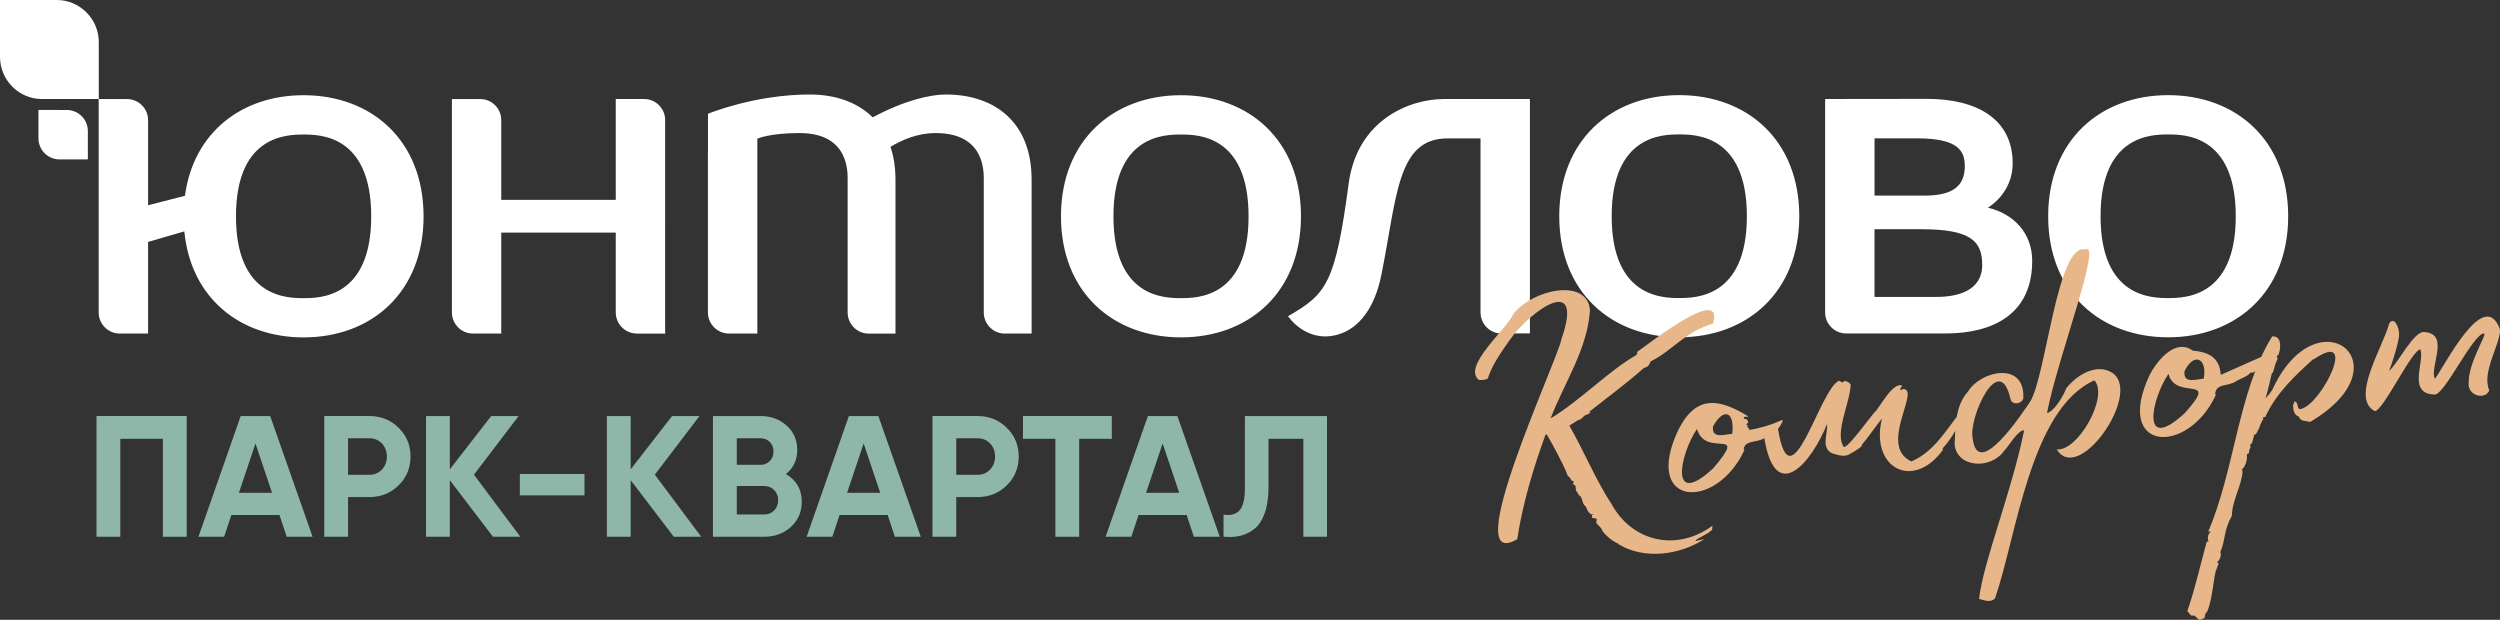 <?xml version="1.0" encoding="UTF-8"?>
<svg id="_Слой_2" data-name="Слой 2" xmlns="http://www.w3.org/2000/svg" viewBox="0 0 805.88 199.79">
  <rect x="0" y="0" width="805.88" height="199.79" fill="#333333" stroke="none"/>
  <defs>
    <style>
      .cls-1 {
        fill: #fff;
      }

      .cls-2 {
        fill: #e7b78a;
      }

      .cls-3 {
        fill: #8fb7a9;
      }
    </style>
  </defs>
  <g id="_Слой_1-2" data-name="Слой 1">
    <path class="cls-1" d="m737.6,69.71c0-24.5-16.78-39.04-38.68-39.04h-.01c-21.9,0-38.68,14.55-38.68,39.04s16.79,39.02,38.68,39.02h.01c21.89,0,38.68-14.55,38.68-39.02m-16.9,0c0,26.2-16.48,26.37-21.79,26.37s-21.79-.17-21.79-26.37,16.48-26.37,21.79-26.37,21.79.16,21.79,26.37m-65.62,14.33c0-8.85-5.95-15.14-14.28-17.09,4.36-2.78,7.99-7.81,7.99-14.26,0-14.58-11.86-20.82-27.65-20.82-17.87,0-32.81.04-32.81.04v68.78c0,3.73,3.04,6.8,6.76,6.8h31.32c5.22,0,28.68.16,28.68-23.45m-21.73-30.55c0,6.74-4.18,9.57-13.1,9.57h-16v-18.47h13.62c13.33,0,15.47,4.02,15.47,8.9m5.63,31.89c0,6.7-5.15,10.34-14.98,10.34-2.16-.02-17.49,0-19.75,0v-21.83h15.08c15.93,0,19.64,3.81,19.64,11.49m-58.97-15.68c0-24.5-16.77-39.04-38.7-39.04s-38.67,14.55-38.67,39.04,16.77,39.02,38.67,39.02,38.7-14.55,38.7-39.02m-16.89,0c0,26.2-16.49,26.37-21.81,26.37s-21.77-.17-21.77-26.37,16.47-26.37,21.77-26.37,21.81.16,21.81,26.37m-79.1,37.78h9.16V31.92h-27.68c-11.2,0-28.02,6.77-30.75,27.3-4.31,32.29-7.16,35.58-19.54,42.7,0,0,5.89,8.92,16.17,5.9,6.81-1.98,11.8-8.74,13.88-19.04,5.11-25.25,4.99-44.17,21.35-44.17h10.65v56.1c0,3.73,3.03,6.8,6.77,6.8m-64.65-37.78c0-24.5-16.78-39.04-38.67-39.04s-38.69,14.55-38.69,39.04,16.77,39.02,38.69,39.02,38.67-14.55,38.67-39.02m-16.89,0c0,26.2-16.47,26.37-21.78,26.37s-21.78-.17-21.78-26.37,16.46-26.37,21.78-26.37,21.78.16,21.78,26.37m-78.57,37.78h8.63v-49.66c0-18.39-11.83-27.39-27.64-27.39-4.96,0-13.23,1.83-23.58,7.36-4.98-4.91-12.1-7.36-20.3-7.36-17.84,0-32.8,6.21-32.8,6.21v12.58h-.02v51.47c0,3.73,3.06,6.8,6.79,6.8h9.14v-62.81s3.81-1.82,13.62-1.82c16.03,0,15.49,12.71,15.49,15.23v42.61c0,3.73,3.04,6.8,6.76,6.8h8.66v-49.66c0-3.96-.58-7.47-1.61-10.56,3.7-2.17,8.62-4.42,14.57-4.42,16.03,0,15.5,12.71,15.5,15.23v42.61c0,3.73,3.04,6.8,6.78,6.8m-118.63,0h9.14V38.69c0-3.73-3.04-6.77-6.77-6.77h-9.15v32.51h-36.91v-25.73c0-3.73-3.04-6.77-6.76-6.77h-9.14v68.79c0,3.72,3.03,6.8,6.76,6.8h9.14v-32.54h36.91v25.74c0,3.72,3.05,6.8,6.78,6.8m-68.73-37.79c0-24.5-16.78-39.04-38.68-39.04-19.85,0-35.49,11.95-38.24,32.42l-11.88,3.06v-27.46c0-3.72-3.06-6.77-6.78-6.77h-9.15v68.78c0,3.73,3.04,6.8,6.78,6.8h9.15v-29.54l11.68-3.39c2.08,21.53,18.03,34.17,38.44,34.17,21.9,0,38.68-14.55,38.68-39.02m-16.88,0c0,26.2-16.48,26.37-21.8,26.37s-21.79-.17-21.79-26.37,16.47-26.37,21.79-26.37,21.8.16,21.8,26.37M18.3,31.91h13.54V13.57c0-7.45-6.09-13.57-13.54-13.57H0v18.34c0,7.48,6.1,13.58,13.52,13.58h4.77Zm.88,3.53h-6.78v9.17c0,3.74,3.05,6.78,6.78,6.78h9.14v-9.16c0-3.73-3.06-6.78-6.76-6.78h-2.39Z"/>
    <path class="cls-2" d="m802.42,125.79c-1.05,3.17-7.13,2.02-6.64-2.54,0-6.59,6.11-15.76,4.95-15.76-3.51,0-12.61,19.69-15.88,19.69-9.04-.19-3.13-10.6-4.64-14.56-2.65,0-12.03,19.9-14.68,19.9-8.04-4.14,2.74-20.83,4.61-28.23h0c1.6-2.42,3.22,1.04,3.22,3.49,0,1.97-1.72,7.96-3.25,11.78,2.97-2.46,8-13.07,11.44-12.51,8.33.56,1.46,11.5,3.35,15.07,3.07-3.95,15.9-30.03,20.97-15.93.28,4.53-6.02,13.77-3.46,19.59Zm-250.41,43.67c-11.56,8.51-25.92,5.2-32.61-7.11-4.95-7.52-8.9-17.14-13.53-25.15,0,0,2.89-1.77,2.74-1.76,1.53-.18,1.91-1.88,3.18-1.81.31-.32.61-.36,1.08-.84l-.74.09c6.28-5,11.63-8.83,17.83-14.3,1.48-.32,1.67-1.06,2.17-2.12,7.01-3.39,10.96-9.55,20.06-12.12,3.73-12.76-20.19,6.11-24.59,9.2q.28.25.27.4s-.44.05-.32.47c-8.84,4.99-18.27,14.8-27.72,20.48,4.35-11.34,11.95-22.41,12.7-34.96-.87-10.37-18.37-6.8-24.73,1.31-1.6,4.39-16.74,16.93-11.04,21.26,1.31.13,2.81-.33,2.81-.47,1.5-4.54,4.35-8.53,7.01-12.31,6.6-9.49,24.33-22.17,16.75-.38-1.16,6.71-33.68,75.92-14.24,64.46,1.67-11.15,5.15-22.85,9.11-33.68l.44-.05c1.76,3.05,5.61,10.08,6.73,13.29.84.62.83.91,1.23,1.58.29.11,1.03.02.55.65-.15.02-.02.43.11.71,1.05-.15.42,1.53.91,2.05.56.51.52,1.23,1.23,1.58.81.77.58,2.63,1.72,3.25.23.3.81,2.2,1.35,2.14.24.98.88.04,1.15.44-.44.05-.31.32-.46.34l.1.85c.58.08,1.16.15,1.74.37l-.29.03c-.08.98-.45,1.02.48,1.96.15-.02,1.39,1.42,1.36,1.85,1.08,1.55,3.44,3.43,5.19,4.13v.14c8.52,5.18,20.01,3.33,27.67-1.66l-2.68.6-.13-.27c2.89-1.78,3.77-1.88,5.33-3.35l.07-1.3Zm74.31-24.49c-.14-.13-.12-.42-.12-.42,3.44-3.71,5.24-7.84,7.43-11.93l-.74.09c.39-.97.96-.67,1.25-1.3-.57-.89,1.17-1.9,1.17-2.58-6.37,6.63-10.48,16.26-19.18,19.92-10.9-5.07,3.32-23.49-2.78-23.39l-.47.49c-.14-.13-.13-.27-.42-.38.31-.32.35-.9.8-1.1-3.16-1.57-7.37,7.31-9.15,8.69-7.12,9.17-8.69,10.93-9.73,11.05-3.19-4.42,2.12-14.51,2.18-20.23-.63-.7-1.9-1.6-2.61-.56l-1.14-.59c-6.31,2.66-15.6,40.97-19.66,15.52.48-.63,1.59-2.2,1.48-2.76l-.14-.13c-3.77,1.73-7.49,2.74-10.6,3.25-.14-.13.02-.29.03-.43-.44-.09-.56-.51-.85-.62l.44-.05c-.26-.54-.4-.67-.69-.78.3-.18.46-.34.76-.37-.26-.54-.07-1.43-1.25-1.29,0,0-.27-.4-.26-.54.61-.44,1.11.02,1.49-.32-9.51-5.81-16.81-7-22.55,4.36-11.71,24.89,12.25,26.22,21.35,6.41l-.29-.11c.38-3.15,4.3-2.05,6.66-3.65,3.67,22.26,15.55,7.27,20.21-4.52.36,3.12-2.12,7.6,1.66,9.43,2.05.58,4.15,1.41,6.02.02,2.07-1.03,4.55-2.99,3.37-2.55,2.56-3.02,4.26-5.7,6.66-8.68-3.9,15.97,10.09,23.34,19.68,10.06Zm-79.29-6.68c2.81,9.64,16.86-1.09,5.3,12.6-14.32,13.29-10.93-4.31-5.3-12.6Zm5.18-.89c3.57-6.31,7.05-4.52,6.17,2.44-2.49.2-6.73,1.76-6.17-2.44Zm90.89,55.47c6.96-20,11.34-61,32.03-70.27,4.74,5.1-5.32,23.05-12.13,22.25,6.93,11.5,27.2-17.47,18.26-24.41-5.09-3.71-11.86.38-15.24,4.8-.87,2.47-3.92,7.47-6.17,7.9,3.55-18.29,18.09-55.76,12.25-52.73-8.99-2.05-12.62,41.44-17.77,49.21-2.5,3.66-16.76,25.31-18.42,11.78-1.57-6.35,8.6-28.83,12.17-12.77.6,2.44,4.45,1.32,4.15-.77.23-11.43-13.86-8.3-17.81-1.66-4.26,4.65-4.04,11.39-4.35,17.18.88,7.48,11.78,8.04,16.03,1.86,1.17-.99,4.45-6.85,6.39-6.49-4.25,20.61-13.1,42.03-14.54,54.29,1.57.45,3.82,1.36,5.14-.17Zm88.57-79.04c-6.71,3.03-9.71,4.24-15.81,7.02-.32-5.83-4.2-7.39-9.09-7.85-5.39-3.97-11.22,2.92-13.79,7.79-11.71,24.89,12.25,26.21,21.35,6.41l-.29-.11c.3-3.73,4.19-2.35,6.84-4.25,1.39-.85,3.68-1.49,4.55-2.69,0,0,1.03-.12,1.03-.12,1.78-1.5,2.67-2.22,5.26-4.78l.07-1.3-.14-.13Zm-27.36,19.29c-14.33,13.3-10.93-4.32-5.3-12.6,2.44,8.97,16.72-.2,5.3,12.6Zm6.06-11.06c-2.49.2-6.73,1.76-6.17-2.44,3.06-6.24,7.39-4.11,6.17,2.44Zm-1.2,77.73c.6-.21,1.2-.43,1.5-.61.04-.72.22-1.17.4-1.77,0,0,.3-.03.29.11,1.69-3.94,1.98-9.14,2.8-13.12.35-1.05.69-1.81,1.04-2.85l-.57-.22c1.23-1.01,1.49-2.9,1.07-3.29,1.83-4.26.95-6.74,3.75-11.79.07-5.01,3-9.1,3.46-14.34q-.15.02-.43-.09c.29-.03.45-.2.6-.21-.14-.13-.29-.11-.57-.22,1.06-.55,2.08-2.97,1.75-4.95,1.04-.27.64-.94.81-1.39.34-.76.66-1.37.09-1.59,1.18-.54.93-1.87,1.49-3.05,0,0-.15.02-.29-.11l-.15.02c1.48-.17,1.41-1.6,2.2-2.56-.3.18.71-2.09,1.18-2.72,0-.14.02-.43-.26-.54l.89-.1c3.42-7.51,9.44-13.21,15.44-18.62l.29-.03c14.41-9.78,2.6,14.16-3.99,15.99-1.9.84-.81-2.39-2.36-2.31-.04.72-.66,1.23-.39,1.63.06,1.57.52,2.85,1.87,3.23.27,1.58,2.49,1.37,3.57,1.74,31.57-18.6,2.23-41.79-12.17-10.36-1.45,2.18-1.73,2.07-2.22,2.85.87-2.73,1.72-6.82,2.09-8.29l.29-.03c.53-1.84.87-3.16,1.59-4.64-.41-.53-.4-.82.21-1.17.86-2.02,1.17-6.27-2.01-5.94-11.04,17.84-11.94,42.67-20.6,62.9.3-.03.44-.05.88.04-.91.54-1.29,2.02-.77,3.25-.3.03-.44-.09-.58-.08-2.04,7.42-3.63,14.79-6.27,22.43l1.24,1.44,1.03.02c.7.64,1.25,1.15,1.83,1.37Z"/>
    <g>
      <path class="cls-3" d="m60.18,134.11v38.91h-7.67v-31.57h-13.73v31.57h-7.67v-38.91h29.07Z"/>
      <path class="cls-3" d="m92.42,173.02l-2.33-7h-15.51l-2.33,7h-8.28l13.62-38.91h9.5l13.67,38.91h-8.34Zm-15.4-14.17h10.67l-5.34-15.9-5.34,15.9Z"/>
      <path class="cls-3" d="m119.04,134.11c3.74,0,6.89,1.26,9.45,3.78,2.56,2.52,3.84,5.61,3.84,9.28s-1.28,6.76-3.84,9.28c-2.56,2.52-5.71,3.78-9.45,3.78h-6.84v12.78h-7.67v-38.91h14.51Zm0,18.95c1.63,0,2.98-.56,4.06-1.7,1.07-1.13,1.61-2.53,1.61-4.2s-.54-3.11-1.61-4.22c-1.08-1.11-2.43-1.67-4.06-1.67h-6.84v11.78h6.84Z"/>
      <path class="cls-3" d="m167.74,173.02h-8.84l-13.9-18.23v18.23h-7.67v-38.91h7.67v17.18l13.34-17.18h8.84l-14.4,18.9,14.95,20.01Z"/>
      <path class="cls-3" d="m167.57,159.68v-6.89h20.84v6.89h-20.84Z"/>
      <path class="cls-3" d="m226.04,173.02h-8.84l-13.9-18.23v18.23h-7.67v-38.91h7.67v17.18l13.34-17.18h8.84l-14.4,18.9,14.95,20.01Z"/>
      <path class="cls-3" d="m253.34,152.84c3.41,1.96,5.11,4.93,5.11,8.89,0,3.3-1.17,6-3.5,8.12-2.33,2.11-5.21,3.17-8.62,3.17h-16.51v-38.91h15.34c3.33,0,6.14,1.03,8.42,3.08,2.28,2.06,3.42,4.68,3.42,7.87s-1.22,5.82-3.67,7.78Zm-8.17-11.56h-7.67v8.56h7.67c1.19,0,2.18-.41,2.97-1.22.8-.82,1.2-1.83,1.2-3.06s-.39-2.24-1.17-3.06c-.78-.81-1.78-1.22-3-1.22Zm1.17,24.57c1.3,0,2.37-.43,3.22-1.31.85-.87,1.28-1.97,1.28-3.31s-.43-2.38-1.28-3.25c-.85-.87-1.93-1.31-3.22-1.31h-8.84v9.17h8.84Z"/>
      <path class="cls-3" d="m288.47,173.02l-2.33-7h-15.51l-2.33,7h-8.28l13.62-38.91h9.5l13.67,38.91h-8.34Zm-15.4-14.17h10.67l-5.34-15.9-5.34,15.9Z"/>
      <path class="cls-3" d="m315.09,134.11c3.74,0,6.89,1.26,9.45,3.78,2.56,2.52,3.84,5.61,3.84,9.28s-1.28,6.76-3.84,9.28c-2.56,2.52-5.71,3.78-9.45,3.78h-6.84v12.78h-7.67v-38.91h14.51Zm0,18.95c1.63,0,2.98-.56,4.06-1.7,1.07-1.13,1.61-2.53,1.61-4.2s-.54-3.11-1.61-4.22c-1.08-1.11-2.43-1.67-4.06-1.67h-6.84v11.78h6.84Z"/>
      <path class="cls-3" d="m358.39,134.11v7.34h-10.51v31.57h-7.67v-31.57h-10.45v-7.34h28.63Z"/>
      <path class="cls-3" d="m384.85,173.02l-2.33-7h-15.51l-2.33,7h-8.28l13.62-38.91h9.5l13.67,38.91h-8.34Zm-15.4-14.17h10.67l-5.34-15.9-5.34,15.9Z"/>
      <path class="cls-3" d="m394.41,173.02v-7.12c2.3.33,4.02-.13,5.17-1.39,1.15-1.26,1.72-3.72,1.72-7.39v-23.01h26.46v38.91h-7.62v-31.57h-11.23v15.45c0,3.37-.41,6.21-1.22,8.5-.82,2.3-1.94,4-3.36,5.11-1.43,1.11-2.95,1.85-4.56,2.22-1.61.37-3.4.46-5.36.28Z"/>
    </g>
  </g>
</svg>